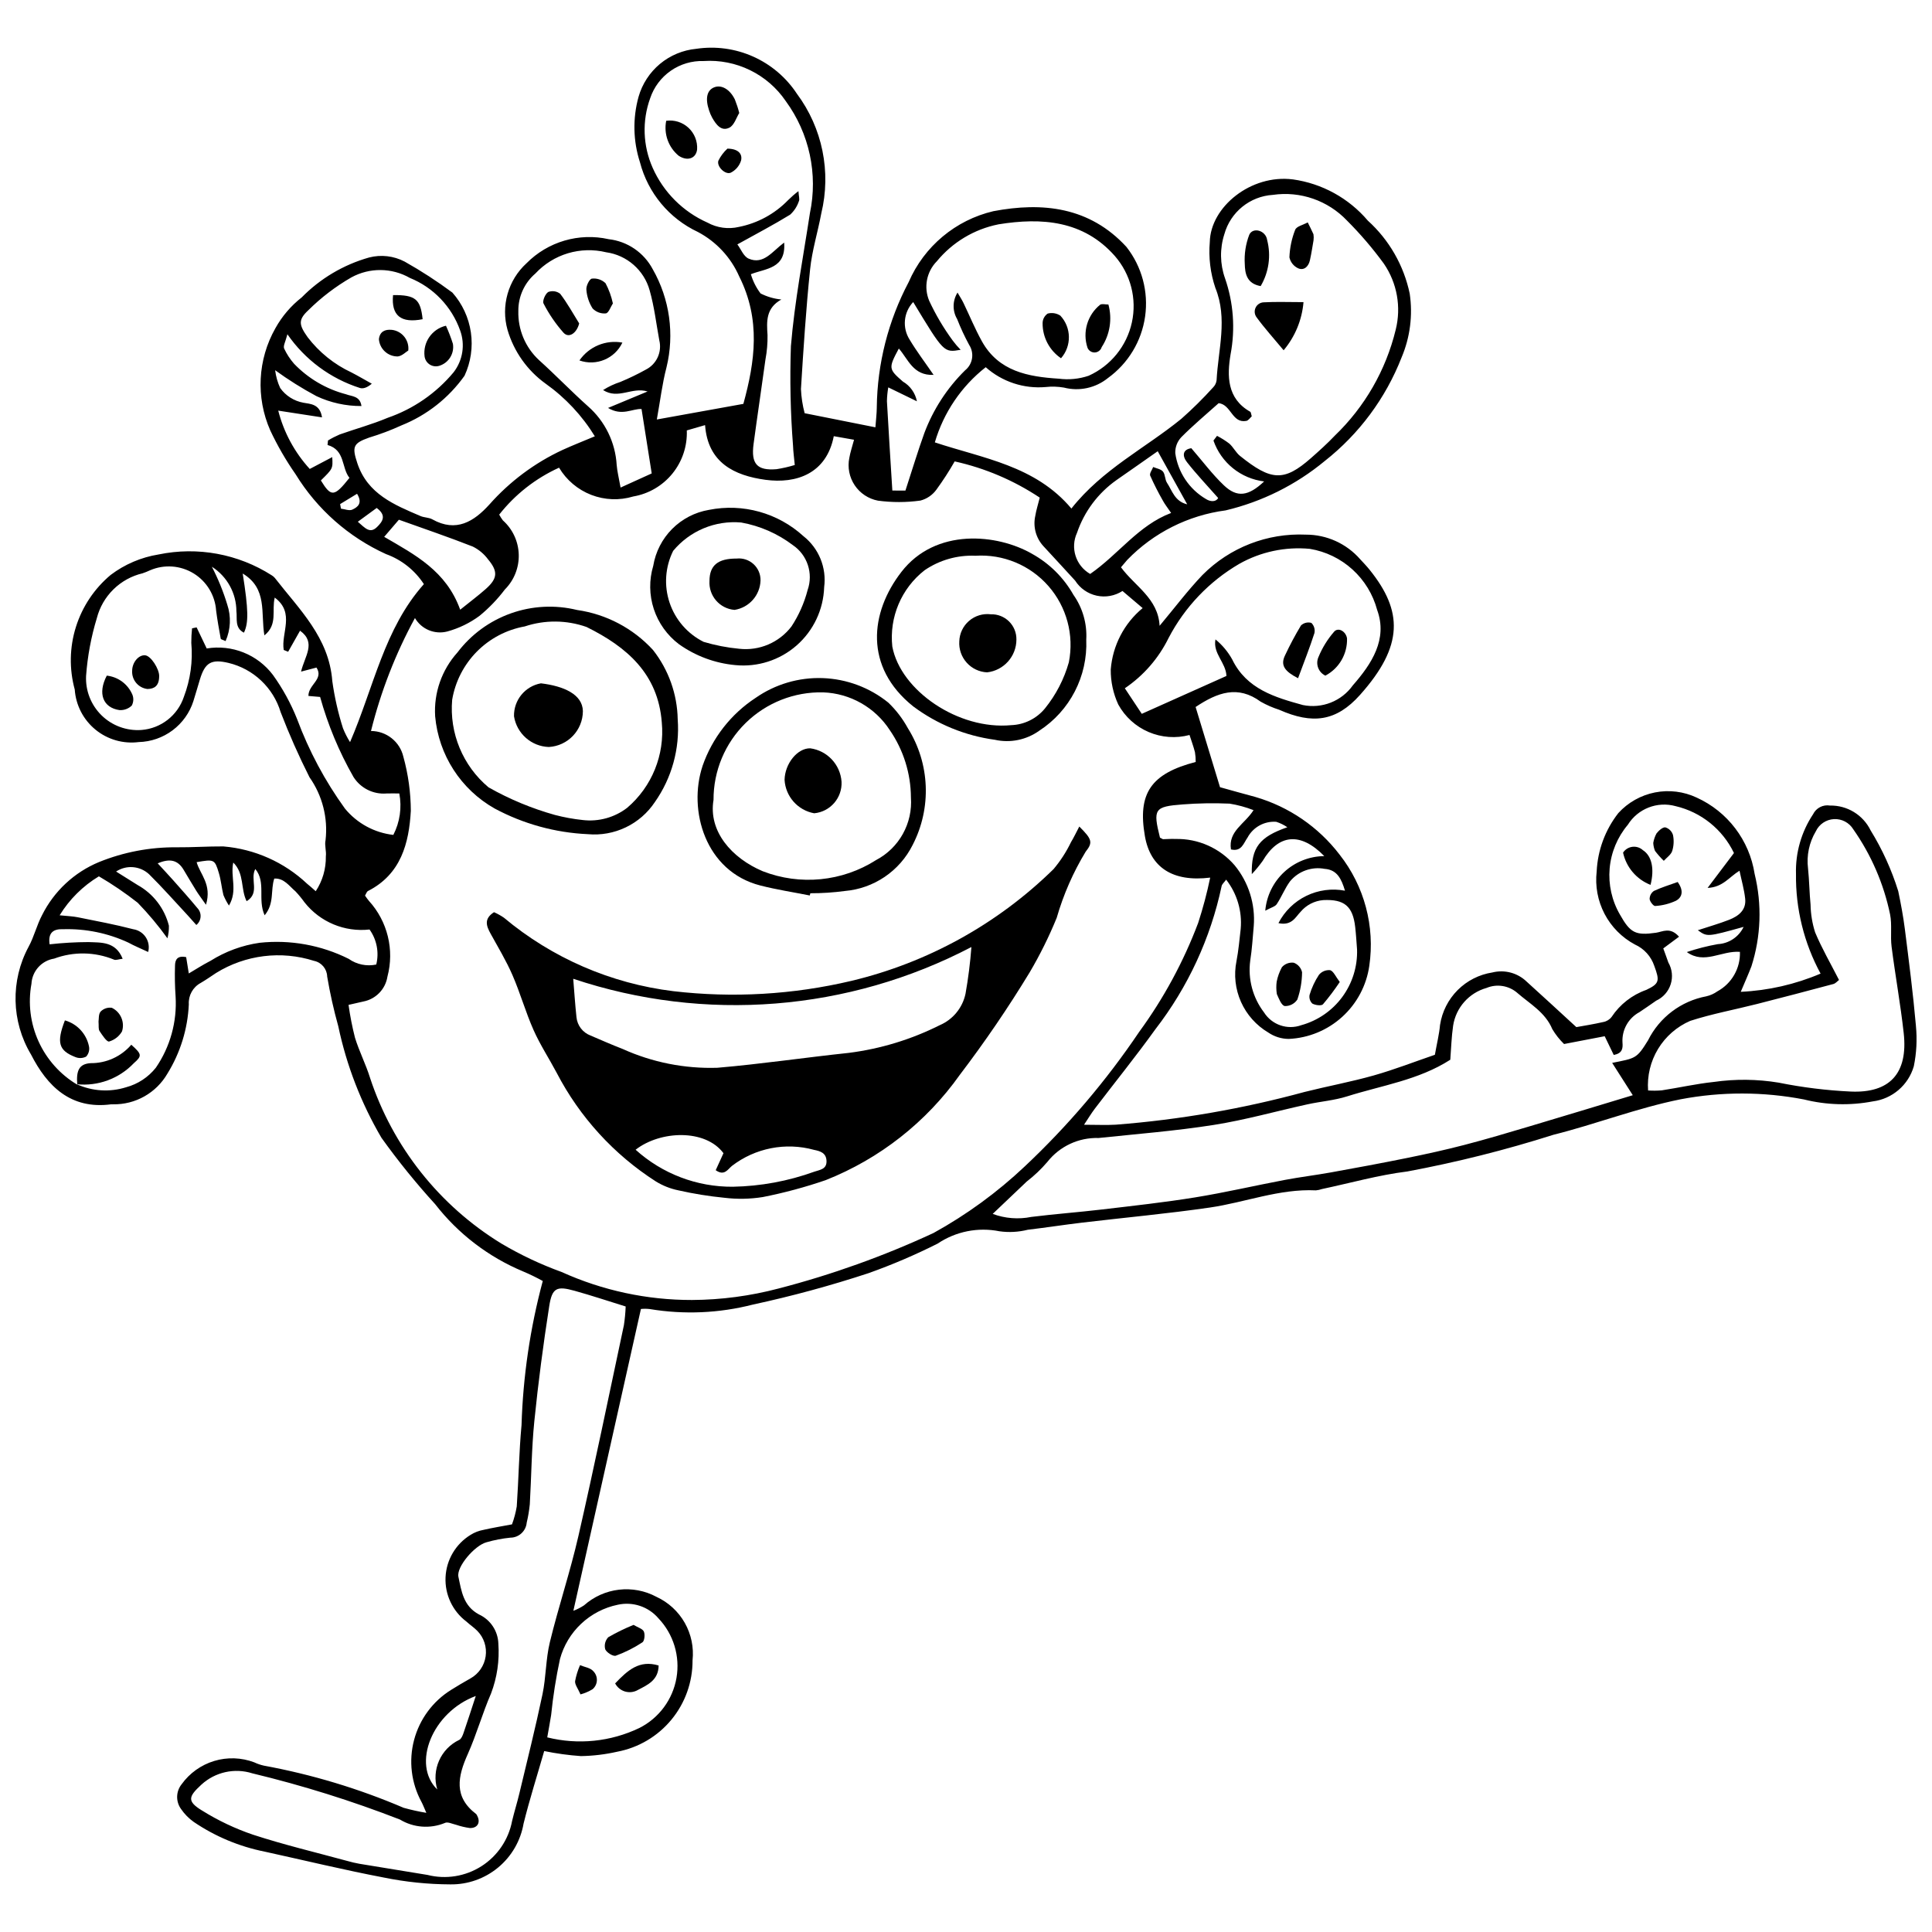 <?xml version="1.0" encoding="UTF-8"?>
<!-- The Best Svg Icon site in the world: iconSvg.co, Visit us! https://iconsvg.co -->
<svg width="800px" height="800px" version="1.1" viewBox="144 144 512 512" xmlns="http://www.w3.org/2000/svg">
 <defs>
  <clipPath id="a">
   <path d="m148.09 156h503.81v488h-503.81z"/>
  </clipPath>
 </defs>
 <g clip-path="url(#a)">
  <path d="m313.85 490.9-17.902 79.98c0.988-0.379 1.934-0.859 2.82-1.441 2.586-2.301 5.816-3.75 9.254-4.152 3.434-0.402 6.914 0.258 9.961 1.898 3.148 1.453 5.766 3.859 7.481 6.875 1.711 3.019 2.438 6.496 2.07 9.945 0.027 5.734-1.949 11.297-5.598 15.723-3.644 4.422-8.727 7.43-14.359 8.496-3.156 0.715-6.375 1.105-9.609 1.16-3.277-0.227-6.535-0.676-9.75-1.336-1.852 6.453-3.859 12.762-5.453 19.172h-0.004c-0.777 4.57-3.164 8.711-6.727 11.672-3.566 2.965-8.07 4.559-12.707 4.488-5.906-0.023-11.797-0.629-17.59-1.809-10.586-2.016-21.07-4.562-31.598-6.871-6.727-1.344-13.113-4.016-18.789-7.867-1.316-0.93-2.453-2.086-3.363-3.414-1.438-1.973-1.379-4.664 0.145-6.57 2.121-2.953 5.156-5.121 8.637-6.176 3.481-1.051 7.211-0.922 10.609 0.363 0.812 0.387 1.668 0.68 2.547 0.875 12.727 2.34 25.152 6.086 37.047 11.176 1.98 0.551 3.988 0.996 6.016 1.332-0.672-1.516-0.926-2.231-1.289-2.891-2.723-5.019-3.426-10.887-1.965-16.406 1.457-5.519 4.973-10.273 9.82-13.289 1.684-1.039 3.375-2.07 5.109-3.027 2.188-1.211 3.68-3.375 4.039-5.852 0.363-2.473-0.453-4.973-2.207-6.758-0.875-0.898-1.957-1.598-2.879-2.453v-0.004c-3.68-2.762-5.754-7.172-5.539-11.77s2.691-8.793 6.617-11.203c1.051-0.664 2.223-1.117 3.445-1.336 2.434-0.562 4.902-0.957 7.547-1.457 0.57-1.539 0.992-3.129 1.262-4.75 0.496-7.18 0.598-14.391 1.266-21.551v0.004c0.395-12.91 2.281-25.727 5.629-38.199-1.699-0.941-3.449-1.789-5.238-2.543-9.168-3.832-17.188-9.969-23.281-17.816-5.086-5.578-9.836-11.453-14.234-17.594-5.379-9.172-9.246-19.156-11.441-29.562-1.207-4.332-2.188-8.727-2.941-13.164-0.055-2.023-1.488-3.742-3.473-4.156-8.707-2.781-18.195-1.609-25.969 3.207-1.352 0.895-2.684 1.828-4.082 2.644-2.066 1.113-3.293 3.324-3.144 5.668-0.293 6.508-2.25 12.828-5.676 18.367-1.457 2.512-3.559 4.59-6.09 6.019-2.527 1.43-5.391 2.156-8.297 2.106-0.18-0.008-0.359-0.008-0.539 0.004-10.707 1.41-16.934-4.797-21.238-13.246h-0.004c-5.203-8.727-5.441-19.539-0.629-28.484 1.465-2.66 2.164-5.734 3.59-8.422 3.176-6.348 8.531-11.336 15.086-14.051 6.527-2.644 13.516-3.973 20.559-3.91 4.133 0.035 8.27-0.262 12.406-0.234v0.004c8.297 0.691 16.117 4.176 22.18 9.891 0.691 0.535 1.328 1.145 2.285 1.977 1.805-2.734 2.738-5.949 2.68-9.223 0.18-1.41-0.387-2.945-0.078-4.305 0.676-5.891-0.84-11.824-4.254-16.672-2.836-5.617-5.387-11.375-7.644-17.25-1.961-6.5-7.227-11.473-13.832-13.055-4.594-1.086-6.231-0.043-7.578 4.418-0.57 1.895-1.121 3.801-1.711 5.688v0.004c-0.984 3.094-2.914 5.801-5.512 7.75-2.598 1.949-5.738 3.039-8.984 3.121-4.117 0.523-8.27-0.672-11.477-3.309-3.211-2.637-5.188-6.477-5.477-10.621-1.484-5.441-1.379-11.195 0.312-16.578 1.688-5.383 4.883-10.168 9.211-13.789 3.727-2.816 8.086-4.68 12.699-5.422 10.332-2.137 21.09-0.156 29.984 5.527 0.309 0.184 0.586 0.418 0.82 0.691 6.457 8.324 14.359 15.758 15.227 27.32v0.004c0.59 4.246 1.535 8.434 2.836 12.516 0.512 1.281 1.137 2.508 1.871 3.672 6.324-14.633 9.047-30.074 19.566-41.867-2.391-3.68-5.918-6.477-10.047-7.965-9.902-4.504-18.238-11.863-23.934-21.133-2.57-3.688-4.824-7.582-6.734-11.652-3.852-8.738-3.34-18.781 1.375-27.086 1.754-3.156 4.121-5.926 6.961-8.148 4.93-5.019 11.082-8.664 17.852-10.578 3.168-0.82 6.531-0.434 9.43 1.086 4.387 2.469 8.613 5.211 12.652 8.211 2.625 2.961 4.324 6.621 4.898 10.539 0.57 3.914-0.012 7.91-1.68 11.496-4.195 5.902-10 10.473-16.719 13.16-2.777 1.273-5.637 2.352-8.562 3.234-4.227 1.5-4.594 2.391-3.121 6.809 2.711 8.145 9.777 11.012 16.758 13.992 0.984 0.418 2.199 0.355 3.113 0.867 6.344 3.547 11.047 0.555 15.133-3.953 5.391-6.086 11.973-10.996 19.34-14.43 2.734-1.25 5.539-2.344 8.59-3.625-3.367-5.484-7.809-10.234-13.055-13.961-4.856-3.496-8.402-8.512-10.086-14.25-0.875-3.113-0.871-6.41 0.012-9.52 0.883-3.113 2.613-5.918 4.996-8.102 5.676-5.754 13.918-8.176 21.805-6.406 4.965 0.562 9.328 3.539 11.668 7.953 4.512 7.902 5.812 17.238 3.637 26.074-1.117 4.269-1.633 8.695-2.547 13.754 8-1.445 15.301-2.762 22.934-4.137 3.07-11.172 4.664-22.309-1.105-33.777-2.211-5.043-6.062-9.191-10.93-11.77-7.613-3.566-13.246-10.336-15.367-18.469-1.824-5.625-1.957-11.66-0.379-17.355 0.973-3.418 2.953-6.457 5.68-8.73 2.731-2.269 6.082-3.66 9.617-3.996 5.117-0.766 10.344-0.051 15.066 2.055 4.723 2.109 8.746 5.519 11.594 9.84 6.773 9.082 9.145 20.711 6.473 31.723-0.922 4.953-2.453 9.832-2.965 14.82-1.09 10.551-1.77 21.145-2.426 31.73 0.098 2.164 0.426 4.309 0.98 6.402 6.273 1.25 12.207 2.434 18.75 3.738 0.137-1.871 0.352-3.578 0.371-5.281h-0.004c0.137-11.586 3.035-22.969 8.453-33.207 4.09-9.465 12.418-16.43 22.449-18.789 13.02-2.469 25.496-1.152 35.266 9.473v0.004c4.09 5.211 5.871 11.867 4.941 18.426-0.926 6.559-4.492 12.453-9.867 16.328-3.262 2.637-7.582 3.57-11.645 2.519-1.598-0.277-3.227-0.328-4.84-0.148-5.793 0.508-11.539-1.395-15.887-5.254-6.461 5.074-11.176 12.039-13.484 19.922 12.816 4.258 26.617 6.152 36.188 17.531 8.242-10.43 19.574-15.98 29.133-23.773 2.961-2.613 5.769-5.391 8.418-8.324 0.508-0.504 0.832-1.164 0.926-1.875 0.422-8.176 3-16.344-0.332-24.527v-0.004c-1.316-3.898-1.816-8.027-1.465-12.129 0.18-9.293 10.914-18.012 22.008-16.59v-0.004c7.742 1.082 14.812 4.973 19.875 10.93 5.648 5.109 9.531 11.879 11.094 19.336 0.852 5.734 0.105 11.598-2.16 16.938-4.219 10.793-11.246 20.262-20.352 27.426-7.633 6.32-16.617 10.797-26.258 13.086-9.926 1.305-19.117 5.93-26.082 13.121-0.461 0.523-0.902 1.062-1.664 1.961 3.66 5.004 9.863 8.258 10.234 15.508 4.023-4.805 7.457-9.375 11.375-13.484h0.004c7.215-7.266 17.164-11.141 27.391-10.676 5.508-0.008 10.746 2.367 14.375 6.508 0.855 0.93 1.734 1.836 2.523 2.82 8.766 10.891 9.094 20.102-2.562 33.152-6.316 7.074-12.629 7.816-21.391 3.941v-0.004c-1.711-0.543-3.363-1.262-4.926-2.148-6.039-4.426-11.426-2.477-17.246 1.41 2.168 7.125 4.305 14.137 6.469 21.254 3.219 0.891 6.297 1.766 9.391 2.59l0.004 0.004c8.867 2.582 16.68 7.934 22.293 15.27 6.562 8.332 9.41 18.996 7.871 29.488-0.75 5.207-3.293 9.992-7.195 13.523-3.898 3.535-8.906 5.598-14.164 5.832-1.934-0.016-3.816-0.605-5.41-1.695-3.191-1.891-5.719-4.727-7.231-8.113-1.508-3.387-1.93-7.16-1.199-10.797 0.543-2.824 0.797-5.707 1.121-8.566v-0.004c0.414-4.676-0.965-9.336-3.856-13.035-0.531 0.742-1.105 1.191-1.203 1.73-2.926 13.797-8.922 26.758-17.547 37.914-5.141 7.16-10.699 14.02-16.039 21.035-0.934 1.227-1.73 2.562-2.875 4.277 3.269 0 5.894 0.133 8.504-0.02l-0.004-0.004c16.883-1.312 33.598-4.215 49.934-8.664 6.106-1.535 12.312-2.672 18.363-4.383 5.504-1.559 10.859-3.652 16.184-5.473 0.527-2.992 1.148-5.441 1.367-7.926l0.004-0.004c0.535-3.488 2.168-6.711 4.66-9.211 2.496-2.496 5.719-4.133 9.203-4.672 3.238-0.809 6.66 0.102 9.066 2.41 4.25 3.832 8.445 7.727 13.188 12.074 1.891-0.344 4.539-0.758 7.148-1.352 0.875-0.16 1.66-0.645 2.199-1.352 2.207-3.324 5.434-5.84 9.195-7.164 3.496-1.66 3.57-2.398 2.113-6.352-0.844-2.523-2.703-4.578-5.129-5.668-3.438-1.836-6.242-4.668-8.051-8.121-1.805-3.457-2.531-7.375-2.086-11.246 0.266-5.633 2.273-11.043 5.75-15.48 2.566-2.809 5.969-4.719 9.699-5.457 3.734-0.734 7.606-0.258 11.047 1.363 8.207 3.723 13.984 11.328 15.363 20.234 1.98 8.09 1.688 16.57-0.855 24.504-0.824 2.137-1.766 4.231-2.82 6.738 7.281-0.336 14.445-1.973 21.152-4.828-4.394-8.098-6.637-17.184-6.516-26.395-0.168-5.617 1.414-11.145 4.519-15.824 0.816-1.68 2.641-2.621 4.481-2.316 4.566-0.09 8.773 2.477 10.777 6.582 3.102 5.039 5.562 10.449 7.32 16.102 0.695 3.32 1.324 6.664 1.75 10.027 1.078 8.559 2.188 17.117 2.941 25.707h-0.004c0.348 3.566 0.16 7.16-0.559 10.668-1.445 5.004-5.727 8.668-10.895 9.316-6.035 1.148-12.25 0.973-18.211-0.516-10.793-2.082-21.883-2.098-32.684-0.047-11.52 2.316-22.43 6.582-33.723 9.41-12.688 4.031-25.609 7.277-38.695 9.719-7.629 0.945-15.109 3.066-22.66 4.664h0.004c-0.512 0.18-1.039 0.293-1.578 0.344-9.715-0.465-18.75 3.195-28.152 4.559-11.211 1.625-22.512 2.652-33.766 3.988-4.824 0.574-9.629 1.324-14.453 1.895-2.449 0.617-5 0.754-7.5 0.402-5.68-1.141-11.578 0.035-16.383 3.266-5.93 2.984-12.043 5.602-18.297 7.828-10.074 3.316-20.316 6.098-30.684 8.336-8.922 2.289-18.223 2.691-27.312 1.184-0.777-0.094-1.566-0.102-2.344-0.02zm-149.37-59.445-0.125-0.117v-0.004c4.106 1.867 8.754 2.152 13.059 0.801 3.117-0.836 5.879-2.652 7.887-5.18 3.801-5.535 5.644-12.188 5.231-18.891-0.188-2.688-0.242-5.383-0.156-8.078 0.008-1.645 0.598-2.82 2.961-2.332l0.695 4.32c2.051-1.203 3.84-2.375 5.738-3.336 3.965-2.496 8.41-4.133 13.047-4.793 8.109-0.863 16.293 0.613 23.586 4.258 2.117 1.5 4.769 2.051 7.309 1.508 0.789-3.207 0.141-6.598-1.781-9.281-6.602 0.738-13.117-1.98-17.23-7.195-0.734-1.023-1.531-1.996-2.394-2.91-1.672-1.41-3.019-3.535-5.621-3.398-1.047 3.113 0.098 6.551-2.555 9.734-1.93-4.207 0.438-8.754-2.473-12.266-1.484 2.769 1.328 6.32-2.301 8.535-1.637-3.273-0.547-7.297-3.539-10.25-0.816 3.789 1.219 7.41-1.145 11.41l0.004-0.004c-0.582-0.883-1.074-1.82-1.473-2.797-0.473-1.914-0.633-3.914-1.195-5.797-1.102-3.691-1.262-3.711-5.902-2.914 0.902 3.238 4.102 5.887 2.477 11.293-1.254-1.801-1.973-2.742-2.594-3.738-1.141-1.828-2.227-3.688-3.332-5.535-1.527-2.555-3.609-3.094-6.867-1.699 1.555 1.691 2.867 3.074 4.129 4.5 2.144 2.422 4.309 4.828 6.367 7.324v0.004c0.602 0.609 0.918 1.449 0.867 2.309-0.047 0.859-0.457 1.656-1.125 2.195-0.93-1.043-1.594-1.812-2.285-2.555-3.41-3.66-6.723-7.422-10.281-10.934h-0.004c-2.402-2.191-5.984-2.469-8.695-0.676 2.422 1.516 4.047 2.523 5.66 3.547v0.004c4.156 2.293 7.176 6.203 8.336 10.805 0.027 1.125-0.105 2.246-0.391 3.336-2.394-3.332-5.027-6.481-7.883-9.426-3.262-2.562-6.699-4.902-10.281-6.996-4.246 2.562-7.812 6.102-10.402 10.328 2.051 0.215 3.453 0.246 4.805 0.52 4.922 0.992 9.867 1.91 14.719 3.176 1.359 0.207 2.562 0.984 3.312 2.133s0.977 2.566 0.621 3.891c-2.102-0.988-3.711-1.641-5.223-2.473h0.004c-5.41-2.519-11.332-3.738-17.297-3.559-2.535-0.113-4.074 0.863-3.598 4.004 3.406-0.383 6.828-0.582 10.254-0.594 3.34 0.148 7.242-0.238 9.105 4.422-1.062 0.117-1.844 0.461-2.328 0.215v-0.004c-5.059-2.066-10.707-2.16-15.828-0.254-3.332 0.531-5.84 3.316-6.016 6.684-0.945 5.164-0.285 10.492 1.887 15.27 2.172 4.777 5.754 8.777 10.262 11.461zm232.52-165.18c-1.469 2.574-3.082 5.066-4.824 7.461-1.035 1.441-2.543 2.477-4.262 2.922-3.734 0.516-7.519 0.52-11.254 0.02-2.512-0.48-4.727-1.949-6.152-4.07-1.426-2.125-1.941-4.731-1.434-7.238 0.262-1.527 0.773-3.016 1.254-4.828l-5.367-0.949c-1.926 9.895-9.883 12.684-18.125 11.559-8.191-1.121-15.262-4.492-15.984-14.492l-4.84 1.406h-0.004c0.16 4.141-1.188 8.199-3.797 11.422-2.609 3.219-6.301 5.383-10.387 6.082-3.66 1.105-7.582 0.957-11.148-0.426-3.562-1.383-6.562-3.918-8.52-7.203-6.207 2.816-11.648 7.082-15.863 12.441 0.285 0.535 0.613 1.047 0.98 1.531 2.582 2.305 4.102 5.574 4.199 9.035 0.102 3.461-1.227 6.812-3.672 9.266-1.957 2.586-4.211 4.934-6.723 6.992-2.562 1.895-5.453 3.297-8.527 4.141-3.336 0.875-6.848-0.578-8.586-3.559-5.144 9.438-9.059 19.5-11.648 29.934 4.094 0.008 7.644 2.828 8.578 6.812 1.293 4.676 1.957 9.496 1.98 14.344-0.484 8.598-2.621 16.797-11.34 21.242-0.375 0.191-0.535 0.805-0.801 1.227 0.398 0.539 0.68 1 1.035 1.395 4.945 5.426 6.793 12.996 4.902 20.09-0.527 3.316-3.078 5.945-6.375 6.578-1.164 0.25-2.32 0.527-3.93 0.895v0.004c0.41 2.926 0.98 5.828 1.707 8.695 1.113 3.602 2.859 7.008 3.984 10.605h-0.004c6.031 18.297 18.359 33.863 34.785 43.93 5.082 3.012 10.434 5.539 15.988 7.551 10.859 4.914 22.645 7.445 34.566 7.422 7.742-0.043 15.449-1.066 22.938-3.043 14.098-3.652 27.836-8.574 41.047-14.703 8.781-4.844 16.914-10.777 24.203-17.66 11.398-10.719 21.566-22.672 30.316-35.645 6.484-8.871 11.742-18.582 15.625-28.863 1.285-3.945 2.352-7.957 3.191-12.02-9.973 1.227-15.855-2.715-17.301-10.98-1.977-11.324 1.574-16.582 13.457-19.668l0.004-0.004c0.012-0.867-0.055-1.734-0.199-2.59-0.391-1.543-0.953-3.043-1.438-4.555-3.598 0.957-7.41 0.68-10.832-0.785-3.422-1.461-6.254-4.027-8.047-7.289-1.344-2.91-2.027-6.082-1.996-9.289 0.5-6.344 3.547-12.215 8.453-16.266l-5.34-4.531v-0.004c-2.023 1.309-4.488 1.758-6.844 1.242-2.359-0.516-4.41-1.949-5.703-3.984-2.809-3.031-5.574-6.106-8.398-9.125-1.996-2.16-2.805-5.16-2.168-8.031 0.25-1.539 0.734-3.039 1.184-4.84h0.004c-6.859-4.566-14.508-7.824-22.551-9.602zm174.24 159.4c6.223-1.246 6.488-1.082 9.512-5.984v-0.004c3.035-6.086 8.75-10.398 15.434-11.652 1.059-0.242 2.055-0.691 2.941-1.32 3.812-2.074 6.125-6.129 5.973-10.465-4.93-0.367-9.406 3.418-14.07 0.059v-0.004c2.676-0.898 5.418-1.602 8.199-2.098 2.949-0.156 5.578-1.91 6.848-4.574-9.637 2.676-9.637 2.676-12.133 0.887 2.981-0.98 5.699-1.75 8.316-2.777 2.465-0.969 4.551-2.555 4.231-5.57-0.254-2.406-0.945-4.766-1.504-7.422-2.766 1.676-4.394 4.375-8.457 4.555l6.988-9.25v0.004c-3.008-6.269-8.695-10.84-15.465-12.426-4.848-1.344-10.004 0.668-12.66 4.938-2.762 3.269-4.445 7.312-4.82 11.574-0.371 4.262 0.582 8.535 2.734 12.234 2.731 4.856 4.121 5.582 9.547 4.805 1.781-0.254 3.742-1.621 6.106 1.051l-4.176 3.102c0.484 1.34 0.934 2.519 1.34 3.715l-0.004-0.004c1.016 1.754 1.246 3.852 0.633 5.781-0.613 1.93-2.012 3.512-3.852 4.356-1.453 1.043-2.949 2.031-4.43 3.039-2.938 1.578-4.691 4.715-4.496 8.043 0.137 1.617-0.047 2.867-2.312 3.309l-2.402-4.969-10.773 2.066h0.004c-1.203-1.172-2.25-2.496-3.109-3.938-1.859-4.461-5.914-6.684-9.281-9.605l0.004-0.004c-2.254-1.949-5.414-2.461-8.168-1.312-4.648 1.309-8.105 5.215-8.844 9.988-0.438 2.977-0.516 6.004-0.754 9.035-8.383 5.391-18.145 6.797-27.352 9.711-3.387 1.07-7.016 1.344-10.508 2.109-8.266 1.812-16.449 4.137-24.793 5.453-10.121 1.594-20.367 2.398-30.566 3.469h0.004c-5.266-0.16-10.293 2.188-13.555 6.328-1.637 1.918-3.469 3.66-5.469 5.203-2.981 2.812-5.938 5.644-9.031 8.586v-0.004c3.273 1.215 6.816 1.492 10.238 0.801 6.242-0.777 12.527-1.238 18.777-1.977 8.211-0.973 16.441-1.867 24.598-3.191 7.973-1.293 15.859-3.133 23.801-4.637 4.055-0.766 8.156-1.258 12.219-1.992 6.715-1.211 13.43-2.453 20.117-3.812 5.098-1.035 10.184-2.152 15.219-3.461 5.75-1.492 11.449-3.191 17.145-4.887 9.191-2.731 18.367-5.531 27.52-8.297zm-261.43 64.555c-4.656-1.441-9.074-2.918-13.555-4.164-4.715-1.316-5.945-0.789-6.703 4.074-1.578 10.125-2.922 20.301-3.949 30.496-0.738 7.328-0.773 14.727-1.203 22.09l-0.004-0.004c-0.164 1.613-0.434 3.215-0.812 4.793-0.199 2.254-2.086 3.984-4.352 3.984-2.141 0.219-4.258 0.625-6.324 1.223-3.121 0.84-7.988 6.527-7.426 9.137 0.812 3.773 1.277 7.758 5.465 9.996l-0.004-0.004c3.043 1.398 5.031 4.402 5.129 7.746 0.32 4.481-0.34 8.973-1.93 13.168-2.297 5.266-3.84 10.863-6.184 16.105-2.641 5.906-3.793 11.297 2.215 15.859h0.004c0.121 0.133 0.219 0.289 0.281 0.457 0.953 1.762 0.117 3.316-1.938 3.262h-0.004c-1.23-0.168-2.445-0.457-3.625-0.855-1.008-0.227-2.312-0.879-3.004-0.488h0.004c-3.887 1.602-8.305 1.266-11.902-0.906-12.75-4.957-25.82-9.047-39.121-12.246-4.715-1.492-9.867-0.344-13.508 3.008-3.43 3.156-3.852 4.387 0.168 6.844l0.004-0.004c4.258 2.66 8.812 4.82 13.57 6.43 8.203 2.676 16.625 4.676 24.961 6.949 1.035 0.297 2.086 0.543 3.148 0.734 6.023 1.004 12.051 1.992 18.078 2.961 4.887 1.234 10.062 0.395 14.309-2.316 4.246-2.711 7.184-7.055 8.117-12.004 0.586-2.445 1.344-4.852 1.926-7.297 2.086-8.742 4.277-17.465 6.125-26.258 0.953-4.543 0.859-9.316 1.953-13.812 2.293-9.422 5.398-18.652 7.559-28.102 4.25-18.582 8.094-37.258 12.062-55.906 0.25-1.637 0.406-3.293 0.469-4.949zm155.77-229.48 0.949-1.25v0.004c1.145 0.59 2.238 1.277 3.266 2.062 1.062 0.949 1.723 2.367 2.824 3.254 8.238 6.629 11.656 6.871 18.801 0.582 2.164-1.906 4.312-3.84 6.297-5.926v-0.004c7.949-7.629 13.555-17.367 16.156-28.074 1.516-6.016 0.379-12.391-3.121-17.512-2.961-4.059-6.231-7.883-9.781-11.434-5.055-5.32-12.379-7.863-19.641-6.812-6.074 0.375-11.238 4.559-12.863 10.422-1.23 3.809-1.168 7.914 0.176 11.68 2.25 6.481 2.754 13.441 1.469 20.18-0.93 5.621-1.008 11.668 5.207 15.191 0.219 0.125 0.223 0.625 0.41 1.219-0.422 0.371-0.875 1.102-1.445 1.207-3.793 0.707-3.988-4.332-7.324-4.699-3.316 2.977-6.773 5.856-9.922 9.035v0.004c-1.07 1.141-1.637 2.664-1.574 4.227 0.715 5.078 3.711 9.547 8.129 12.137 1.238 0.797 2.711 0.766 3.231-0.277-2.934-3.332-5.738-6.277-8.242-9.465-1.312-1.668-1.227-3.375 1.133-3.723 3.004 3.469 5.566 6.926 8.641 9.844 3.504 3.324 6.488 2.887 10.66-1.043l0.008 0.004c-3.031-0.367-5.898-1.574-8.273-3.488-2.375-1.918-4.168-4.461-5.168-7.344zm165.78 142.95c-0.402 0.297-0.891 0.91-1.5 1.074-6.746 1.809-13.5 3.578-20.266 5.301-5.891 1.5-11.906 2.602-17.676 4.469-3.543 1.535-6.519 4.137-8.52 7.441-2 3.305-2.922 7.148-2.637 11 1.203 0.082 2.41 0.07 3.609-0.027 4.609-0.703 9.176-1.746 13.805-2.231 5.703-0.816 11.496-0.754 17.18 0.184 6.312 1.273 12.715 2.066 19.145 2.363 10.238 0.449 15.188-4.758 14.004-15.484-0.848-7.656-2.234-15.25-3.211-22.895-0.359-2.828 0.148-5.793-0.398-8.566v0.004c-1.676-8.105-4.996-15.781-9.75-22.555-1.082-1.777-3.055-2.816-5.133-2.703-2.078 0.113-3.926 1.359-4.805 3.246-1.758 2.953-2.484 6.406-2.059 9.816 0.336 3.215 0.359 6.461 0.676 9.68h-0.004c0.051 2.465 0.457 4.906 1.203 7.254 1.777 4.25 4.109 8.27 6.336 12.629zm-247.41-129.7c1.879-5.754 3.316-10.535 5.008-15.227 2.348-6.262 6.031-11.934 10.793-16.625 2.047-1.633 2.516-4.555 1.086-6.746-1.203-2.211-2.266-4.5-3.184-6.844-1.281-2.176-1.242-4.887 0.102-7.023 0.758 1.309 1.211 1.992 1.562 2.723 1.641 3.398 3.074 6.91 4.906 10.203 4.434 7.969 12.25 9.375 20.324 9.891l0.004-0.004c2.672 0.355 5.391 0.094 7.949-0.77 5.844-2.629 10.094-7.871 11.461-14.133s-0.316-12.797-4.531-17.625c-8.309-9.406-19.359-10.227-30.852-8.367v0.004c-6.398 1.281-12.16 4.738-16.305 9.781-2.727 2.762-3.527 6.894-2.023 10.477 1.723 3.703 3.809 7.231 6.227 10.527 0.645 0.867 1.348 1.691 2.106 2.457-4.453 0.773-4.453 0.773-12.574-12.656-2.562 2.715-2.953 6.828-0.938 9.973 1.832 3.07 4.016 5.938 6.344 9.332-5.457 0.23-6.723-4.172-9.215-6.981-2.785 5.211-2.738 5.418 1.07 8.746 1.934 1.125 3.293 3.035 3.723 5.234l-7.586-3.688-0.004-0.004c-0.211 1.215-0.332 2.441-0.355 3.672 0.43 7.805 0.934 15.602 1.434 23.672zm-44.539-65.234c0.926 1.23 1.652 3.195 2.981 3.769 3.981 1.723 6.273-1.93 9.418-4.254 0.535 6.984-4.934 6.836-8.816 8.387h-0.004c0.539 1.84 1.41 3.562 2.566 5.094 1.719 0.875 3.586 1.418 5.508 1.609-4.125 2.293-3.902 5.789-3.66 9.438v-0.004c0.035 2.16-0.148 4.32-0.547 6.441-1.023 7.477-2.148 14.938-3.152 22.414-0.707 5.285 0.934 7.098 6.059 6.68 1.645-0.254 3.269-0.625 4.859-1.113-0.184-1.965-0.41-3.539-0.461-5.121-0.684-8.777-0.871-17.586-0.562-26.383 0.973-11.801 3.246-23.496 5.035-35.227 2.176-10.355-0.145-21.145-6.387-29.688-4.863-7.16-13.156-11.207-21.797-10.637-3.102-0.094-6.152 0.812-8.699 2.586-2.547 1.773-4.457 4.32-5.445 7.266-2.176 6-1.941 12.617 0.656 18.449 2.871 6.473 8.047 11.648 14.523 14.52 2.539 1.395 5.5 1.805 8.32 1.145 4.969-0.984 9.52-3.461 13.043-7.098 0.863-0.855 1.777-1.652 2.746-2.387 0.086 1.371 0.371 2.148 0.121 2.668l-0.004-0.004c-0.453 1.371-1.25 2.598-2.316 3.57-4.383 2.695-8.961 5.086-13.984 7.879zm129.61 114.37c-0.141-3.562-3.629-5.91-2.91-9.688 1.797 1.465 3.297 3.258 4.426 5.285 3.809 7.902 11.426 10.09 18.754 12.113 5.055 1.023 10.238-1.023 13.227-5.223 5.012-5.719 9.277-12.23 6.438-19.996-1.105-4.125-3.375-7.844-6.539-10.711-3.16-2.871-7.082-4.766-11.297-5.465-6.484-0.613-13.004 0.77-18.68 3.965-7.977 4.652-14.473 11.461-18.746 19.648-2.641 5.379-6.641 9.977-11.602 13.336l4.492 6.773c7.894-3.531 15.191-6.797 22.438-10.039zm-248.66-6.414-1.168-0.473c-0.766-4.484 3.078-9.805-2.383-13.883-0.852 3.414 0.867 7.137-2.742 10.016-1.023-5.938 0.883-12.402-5.746-16.391 1.52 9.625 1.586 13.062 0.324 15.676-2.504-1.277-1.742-3.691-1.992-5.648h-0.004c-0.004-4.797-2.457-9.258-6.504-11.828 1.668 3.207 3.031 6.562 4.078 10.023 1.066 3.168 0.91 6.617-0.441 9.676-0.699-0.332-1.25-0.434-1.285-0.629-0.453-2.461-0.898-4.93-1.219-7.41v-0.004c-0.27-4.07-2.492-7.754-5.969-9.887-3.477-2.133-7.773-2.445-11.52-0.84-0.652 0.309-1.324 0.574-2.004 0.809-2.91 0.688-5.578 2.156-7.715 4.25-2.137 2.094-3.66 4.731-4.406 7.625-1.52 4.984-2.473 10.117-2.852 15.312-0.191 3.914 1.305 7.723 4.109 10.465 2.801 2.742 6.644 4.148 10.555 3.871 5.172-0.395 9.602-3.848 11.246-8.766 1.738-4.562 2.414-9.461 1.973-14.324 0-1.285 0.066-2.566 0.199-3.844l1.211-0.258 2.676 5.594v-0.004c3.289-0.539 6.664-0.172 9.758 1.066s5.789 3.297 7.797 5.957c2.602 3.621 4.75 7.551 6.398 11.691 3.137 8.441 7.402 16.422 12.68 23.719 3.203 3.906 7.805 6.41 12.824 6.977 1.738-3.383 2.293-7.246 1.582-10.984-1.332 0-2.363-0.031-3.398 0.004v0.004c-3.504 0.281-6.875-1.406-8.75-4.383-3.812-6.672-6.781-13.797-8.84-21.203l-3.098-0.266c-0.023-3.016 4.137-4.43 2.137-7.519l-4.086 1.07c0.949-4.082 4.121-7.672-0.27-10.84zm10.441-54.797 0.117-1.191c0.988-0.602 2.019-1.133 3.086-1.59 4.227-1.5 8.582-2.672 12.707-4.41h-0.004c6.836-2.352 12.895-6.535 17.516-12.094 2.434-3.156 3.082-7.336 1.715-11.078-2.25-6.324-7.098-11.387-13.316-13.906-4.793-2.738-10.66-2.793-15.504-0.145-4.184 2.406-8.035 5.348-11.457 8.75-2.703 2.519-2.422 3.871-0.148 7.078h-0.004c3.07 4.023 7.074 7.246 11.664 9.379 1.812 0.938 3.57 1.977 5.356 2.969-1.273 1.07-2.293 1.383-3.141 1.133-7.805-2.488-14.566-7.496-19.223-14.238-0.488 1.934-1.164 3.051-0.871 3.777 0.684 1.461 1.57 2.816 2.629 4.031 3.75 3.91 8.512 6.711 13.754 8.09 1.578 0.609 3.719 0.402 4.117 3.125-4.125 0.023-8.207-0.875-11.941-2.629-3.797-2.035-7.453-4.328-10.938-6.863 0.199 1.633 0.648 3.227 1.34 4.719 1.461 2.047 3.664 3.441 6.141 3.891 1.816 0.344 4.398 0.285 4.941 3.883l-11.602-1.785c1.473 5.762 4.34 11.07 8.352 15.457l5.961-3.141c0.172 3.051 0.172 3.051-3.016 6.184 2.727 4.445 3.535 4.398 7.578-0.684-2.172-2.688-1.07-7.363-5.809-8.711zm220.6 104.06c0.539 0.262 0.699 0.41 0.863 0.41 1.074-0.008 2.156-0.129 3.227-0.059 6.019-0.145 11.785 2.422 15.711 6.992 3.703 4.516 5.516 10.293 5.051 16.117-0.281 3.047-0.449 6.109-0.93 9.125-0.648 4.879 0.664 9.816 3.652 13.727 2.09 3.305 6.199 4.715 9.879 3.387 4.356-1.203 8.18-3.836 10.859-7.473 2.676-3.637 4.059-8.066 3.918-12.582-0.152-1.977-0.266-3.957-0.488-5.922-0.625-5.574-2.891-7.438-8.457-7.172h0.004c-2.348 0.188-4.523 1.312-6.035 3.117-1.332 1.355-2.305 3.762-5.859 2.988 1.621-3.144 4.211-5.68 7.391-7.227 3.18-1.551 6.773-2.031 10.246-1.371-0.953-3.129-2.07-5.535-5.367-5.785v0.004c-3.441-0.664-6.969 0.605-9.203 3.309-1.375 1.863-2.227 4.106-3.516 6.043-0.43 0.648-1.484 0.879-3.047 1.738l0.004 0.004c0.34-3.93 2.129-7.586 5.023-10.266 2.894-2.676 6.68-4.176 10.625-4.211-6.336-6.473-12.133-5.828-16.316 1.246v0.004c-0.887 1.238-1.852 2.418-2.898 3.527-0.176-7.082 2.07-9.875 9.418-12.426-0.906-0.625-1.902-1.113-2.953-1.445-3.141-0.223-6.117 1.418-7.602 4.191-1.031 1.43-1.551 3.812-4.387 3.129-0.758-4.867 3.641-6.695 5.984-10.406-2.051-0.801-4.176-1.379-6.348-1.727-4.141-0.18-8.285-0.113-12.418 0.207-7.543 0.57-7.918 1.223-6.031 8.805zm-135.79-118.24c-4.176-1.273-7.715 2.207-11.789-0.375v-0.004c1.434-0.906 2.977-1.629 4.594-2.156 2.309-0.961 4.562-2.051 6.75-3.266 2.848-1.449 4.32-4.672 3.551-7.773-0.809-4.414-1.328-8.914-2.551-13.215-1.488-5.371-6.027-9.344-11.547-10.105-3.344-0.809-6.84-0.715-10.137 0.273-3.293 0.992-6.266 2.844-8.605 5.363-2.898 2.481-4.551 6.117-4.512 9.934-0.133 4.934 1.871 9.684 5.5 13.027 4.41 3.977 8.535 8.27 12.965 12.227 4.516 3.961 7.254 9.574 7.598 15.574 0.141 1.707 0.574 3.387 1.031 5.957l8.25-3.746-2.695-17.07c-2.465-0.125-5.152 1.957-8.875-0.285zm-26.586 356.68v-0.004c8.184 2.039 16.824 1.156 24.43-2.496 5.188-2.621 8.832-7.547 9.82-13.273 0.988-5.731-0.789-11.59-4.801-15.801-2.652-3.086-6.789-4.461-10.762-3.578-3.633 0.746-6.984 2.488-9.688 5.027-2.707 2.539-4.652 5.777-5.625 9.355-1.055 4.898-1.836 9.852-2.344 14.836-0.293 1.891-0.656 3.769-1.031 5.93zm143.88-308.32c7.547-5.223 12.75-12.875 21.453-16.168-0.969-1.43-1.648-2.277-2.16-3.215v-0.004c-1.242-2.168-2.375-4.398-3.391-6.684-0.23-0.551 0.504-1.504 0.797-2.273 0.887 0.383 2.051 0.543 2.59 1.207 0.629 0.777 0.508 2.133 1.078 2.992 1.379 2.07 2.031 4.918 5.352 5.695-2.644-4.762-5.086-9.16-7.816-14.078-3.668 2.57-7.285 5.125-10.926 7.644v0.004c-4.879 3.438-8.539 8.332-10.465 13.98-1.836 3.988-0.32 8.719 3.488 10.898zm-166.95 9.473c2.699-2.176 4.824-3.754 6.797-5.508 3.094-2.754 3.277-4.609 0.625-7.789-1.066-1.453-2.461-2.629-4.074-3.43-6.465-2.539-13.047-4.773-19.594-7.121l-3.894 4.539c8.184 4.769 16.445 9.02 20.141 19.309zm4.125 287.88c-11.547 4.289-17.035 18.121-10.207 24.77h0.004c-1.559-5.215 0.914-10.793 5.824-13.141 0.539-0.254 0.895-1.121 1.121-1.777 1.043-3.004 2.008-6.035 3.262-9.848zm-31.254-311.19c1.926 1.668 3.203 3.25 5.09 1.398 1.465-1.441 2.629-3.039-0.09-5.051zm-0.203-7.41-4.488 2.731 0.227 1.211c1.008 0.117 2.188 0.621 2.981 0.266 1.406-0.633 2.848-1.676 1.281-4.207z"/>
 </g>
 <path d="m274.92 385.74c0.914 0.406 1.789 0.891 2.613 1.453 12.77 10.688 28.359 17.453 44.891 19.477 15.762 1.848 31.727 0.926 47.176-2.723 20.227-4.824 38.762-15.066 53.605-29.629 1.836-2.18 3.391-4.582 4.625-7.148 0.77-1.266 1.398-2.617 2.195-4.129 3.309 3.301 3.688 4.18 1.703 6.644-3.328 5.481-5.914 11.383-7.691 17.551-2.031 4.973-4.422 9.797-7.148 14.426-5.688 9.367-11.863 18.426-18.504 27.145-8.895 12.562-21.25 22.27-35.562 27.941-5.445 1.871-11.012 3.367-16.664 4.484-3.367 0.539-6.797 0.602-10.184 0.191-4.106-0.402-8.184-1.062-12.211-1.973-2.113-0.43-4.137-1.234-5.973-2.367-11.113-7.129-20.164-17.043-26.254-28.758-2.019-3.805-4.402-7.441-6.144-11.363-2.109-4.75-3.519-9.805-5.594-14.57-1.641-3.773-3.789-7.332-5.781-10.949-1.125-2.043-1.852-3.941 0.902-5.703zm126.51 9.238v-0.004c-32.57 17.035-70.668 20.07-105.52 8.41 0.281 3.41 0.496 6.793 0.859 10.156 0.207 2.211 1.66 4.113 3.742 4.891 2.801 1.199 5.594 2.43 8.434 3.531v-0.004c7.894 3.578 16.508 5.293 25.172 5.012 11.629-0.992 23.195-2.715 34.809-3.945h-0.004c8.395-1.062 16.547-3.543 24.105-7.336 3.504-1.496 6.055-4.606 6.844-8.336 0.73-4.098 1.25-8.227 1.562-12.379zm-88.988 53.711c7.059 6.379 16.25 9.879 25.766 9.809 7.371-0.137 14.672-1.484 21.605-3.992 1.484-0.512 3.332-0.625 3.219-2.906-0.105-2.117-1.727-2.559-3.332-2.879v-0.004c-7.504-2.059-15.539-0.488-21.711 4.246-1.125 0.906-2.008 2.773-4.32 1.152l2.059-4.508c-4.82-6.473-16.742-6.016-23.285-0.918z"/>
 <path d="m323.6 334.62c0.578 7.801-1.566 15.559-6.066 21.953-1.918 2.883-4.578 5.191-7.699 6.684-3.121 1.496-6.586 2.121-10.035 1.809-8.641-0.387-17.09-2.711-24.715-6.801-8.953-5.055-14.848-14.195-15.766-24.438-0.383-6.199 1.746-12.289 5.898-16.902 3.613-4.769 8.539-8.379 14.176-10.379 5.637-2.004 11.734-2.312 17.543-0.891 7.731 1.102 14.84 4.848 20.117 10.598 4.125 5.246 6.426 11.695 6.547 18.367zm-25.172 26.695c4.195 0.5 8.418-0.66 11.77-3.231 6.57-5.602 9.996-14.051 9.184-22.645-0.98-12.855-9.234-19.984-19.938-25.281h0.004c-5.297-1.867-11.059-1.918-16.387-0.148-4.816 0.863-9.25 3.195-12.691 6.672-3.441 3.481-5.727 7.938-6.539 12.762-0.77 8.844 2.828 17.504 9.633 23.207 5.543 3.141 11.445 5.598 17.582 7.316 2.422 0.633 4.891 1.086 7.383 1.348z"/>
 <path d="m358.6 381.31c-4.367-0.867-8.785-1.539-13.094-2.641-14.637-3.742-19.219-19.98-15.32-31.68l-0.004-0.004c2.562-7.398 7.504-13.738 14.051-18.031 5.207-3.633 11.457-5.477 17.805-5.25 6.348 0.227 12.449 2.512 17.387 6.508 2.051 1.973 3.793 4.25 5.16 6.75 5.867 9.371 6.352 21.145 1.273 30.965-3.457 6.918-10.262 11.535-17.965 12.195-3.031 0.406-6.086 0.605-9.145 0.598zm-25.508-25.336c-1.414 8.316 4.805 15.422 13.027 18.906 9.922 3.863 21.094 2.762 30.07-2.965 2.984-1.57 5.441-3.973 7.078-6.922 1.637-2.945 2.379-6.305 2.137-9.668-0.035-6.359-1.98-12.566-5.582-17.809-3.906-6.031-10.508-9.777-17.688-10.035-7.66-0.172-15.062 2.758-20.531 8.121-5.469 5.363-8.539 12.711-8.512 20.371z"/>
 <path d="m431.87 313.52c0.402 9.676-4.328 18.848-12.449 24.121-3.402 2.441-7.684 3.32-11.77 2.41-7.848-1.07-15.297-4.113-21.645-8.852-13.086-10.465-11.438-24.879-3.144-35.613 9.109-11.797 25.477-10.105 34.648-4.816h-0.004c4.59 2.543 8.387 6.309 10.969 10.875 2.441 3.461 3.637 7.648 3.394 11.875zm-29.363-22.242h-0.004c-4.789-0.211-9.523 1.137-13.48 3.844-6.156 4.809-9.391 12.461-8.551 20.227 2.191 11.656 17.5 22.168 31.516 20.824 3.469-0.125 6.715-1.734 8.922-4.414 2.922-3.606 5.078-7.769 6.344-12.234 1.434-7.215-0.566-14.688-5.414-20.219-4.848-5.535-11.992-8.5-19.336-8.027z"/>
 <path d="m362.41 299.61c-0.191 5.93-2.832 11.52-7.293 15.434-4.461 3.91-10.344 5.801-16.25 5.215-5.379-0.492-10.531-2.402-14.934-5.535-3.121-2.356-5.449-5.606-6.668-9.32s-1.27-7.715-0.148-11.461c0.613-3.699 2.363-7.117 5.008-9.773 2.648-2.656 6.055-4.422 9.754-5.047 8.977-1.793 18.273 0.793 25.039 6.965 4.086 3.223 6.172 8.363 5.492 13.523zm-22.516 16.32h-0.004c5.336 0.602 10.594-1.641 13.852-5.906 1.949-2.969 3.398-6.234 4.289-9.672 1.543-4.406-0.078-9.301-3.949-11.91-4.019-3.039-8.699-5.086-13.66-5.973-6.879-0.609-13.621 2.199-18.031 7.519-2.117 4.269-2.461 9.203-0.945 13.723 1.512 4.519 4.754 8.254 9.016 10.387 3.074 0.914 6.234 1.531 9.43 1.832z"/>
 <path d="m581.41 378.5c-3.707-1.449-6.441-4.656-7.281-8.547 0.559-0.852 1.465-1.414 2.477-1.539 1.012-0.125 2.027 0.199 2.777 0.887 2.352 1.512 3.109 4.918 2.027 9.199z"/>
 <path d="m588.6 377.74c1.594 2.195 1.309 4-0.449 4.965-1.734 0.805-3.606 1.277-5.512 1.391-0.445 0.051-1.406-1.164-1.473-1.855 0.008-0.852 0.43-1.648 1.133-2.133 2.043-0.957 4.227-1.617 6.301-2.367z"/>
 <path d="m582.13 367.38c0.148-0.879 0.438-1.727 0.863-2.512 0.582-0.742 1.613-1.688 2.348-1.609v0.004c0.965 0.293 1.719 1.047 2.016 2.012 0.289 1.406 0.223 2.863-0.203 4.238-0.332 1.008-1.457 1.75-2.231 2.613-0.84-0.816-1.613-1.691-2.32-2.625-0.281-0.672-0.441-1.395-0.473-2.121z"/>
 <path d="m489.44 224.07c-0.391 4.695-2.231 9.152-5.266 12.754-2.68-3.227-5.059-5.844-7.129-8.684-0.578-0.727-0.699-1.711-0.32-2.555 0.375-0.844 1.191-1.41 2.117-1.465 3.312-0.188 6.644-0.051 10.598-0.051z"/>
 <path d="m478.09 219.82c-3.777-0.668-4.141-3.434-4.211-5.848-0.164-2.633 0.238-5.273 1.18-7.738 0.93-2.121 4.394-1.219 4.754 1.391 1.066 4.133 0.445 8.52-1.723 12.195z"/>
 <path d="m492.1 207.69c-0.25 1.414-0.535 3.371-0.961 5.293-0.355 1.613-1.523 2.777-3.078 2.137-1.203-0.543-2.078-1.629-2.352-2.922 0.094-2.5 0.609-4.965 1.523-7.293 0.375-0.945 2.176-1.328 3.332-1.965 0.512 1.043 1.055 2.078 1.52 3.144l-0.004-0.004c0.082 0.531 0.09 1.074 0.02 1.609z"/>
 <path d="m164.48 431.45c-0.32-3.711 0.457-5.508 3.543-5.703 4.133 0.043 8.074-1.746 10.77-4.879 2.805 2.5 2.906 2.941 0.676 4.887-3.902 4.098-9.48 6.16-15.113 5.578z"/>
 <path d="m161.2 414.41c3.223 0.914 5.676 3.539 6.367 6.816 0.227 0.992-0.051 2.031-0.738 2.785-0.883 0.457-1.922 0.504-2.84 0.129-4.441-1.719-5.066-3.832-2.789-9.73z"/>
 <path d="m170.11 414.71c0.109-0.641-0.035-1.973 0.562-2.637 0.77-0.785 1.867-1.156 2.957-1 2.34 1.117 3.492 3.793 2.703 6.262-0.754 1.301-1.98 2.258-3.426 2.68-0.602 0.145-1.816-1.695-2.531-2.781-0.344-0.523-0.168-1.387-0.266-2.523z"/>
 <path d="m437.74 224.7c1.051 3.844 0.402 7.953-1.781 11.285-0.242 0.812-0.973 1.383-1.82 1.422-0.848 0.035-1.625-0.469-1.941-1.254-1.375-4.133-0.035-8.684 3.363-11.41 0.531-0.289 1.355-0.043 2.18-0.043z"/>
 <path d="m425.18 238.94c-3.078-2.086-4.906-5.574-4.879-9.293 0-1.016 0.504-1.973 1.348-2.547 1.141-0.301 2.359-0.105 3.352 0.543 2.953 3.16 3.031 8.047 0.18 11.297z"/>
 <path d="m339.91 173.94c-0.75 1.188-1.328 3.25-2.617 3.894-2.172 1.082-3.535-0.863-4.551-2.629v-0.004c-0.344-0.625-0.625-1.285-0.84-1.969-1.059-3.164-0.555-5.336 1.379-6.098 1.906-0.75 4.144 0.516 5.465 3.223 0.465 1.168 0.855 2.363 1.164 3.582z"/>
 <path d="m320.55 176.01c2.144-0.301 4.309 0.379 5.898 1.852 1.59 1.473 2.43 3.582 2.293 5.742-0.285 2.414-2.582 3.195-4.894 1.668l-0.004-0.004c-2.711-2.246-3.977-5.801-3.293-9.258z"/>
 <path d="m336.78 183.39c3.09 0.047 3.988 1.566 3.609 3.148-0.434 1.41-1.426 2.582-2.746 3.234-1.43 0.613-3.762-1.637-3.269-3.172l-0.004 0.004c0.594-1.215 1.41-2.305 2.41-3.215z"/>
 <path d="m488 323.74c-3.457-1.785-4.781-3.371-3.438-6.09 1.266-2.703 2.672-5.344 4.211-7.902 0.734-0.695 1.781-0.953 2.754-0.676 0.711 0.699 1.02 1.715 0.816 2.691-1.234 3.844-2.727 7.602-4.344 11.977z"/>
 <path d="m495.24 323.05c-1.871-0.883-2.676-3.113-1.805-4.988 1.004-2.434 2.402-4.688 4.133-6.672 1.125-1.258 3.144-0.031 3.406 1.801v-0.004c0.129 4.113-2.098 7.941-5.734 9.863z"/>
 <path d="m172.3 323.05c2.996 0.328 5.578 2.238 6.769 5.004 0.391 0.949 0.336 2.027-0.148 2.934-0.867 0.832-2.043 1.266-3.246 1.199-4.383-0.633-5.856-4.394-3.375-9.137z"/>
 <path d="m186.18 323.11c0.02 2.656-1.266 3.445-3.086 3.484-2.43-0.273-4.219-2.402-4.07-4.844 0.012-2.211 1.707-4.234 3.43-4.09 1.566 0.129 3.738 3.644 3.727 5.449z"/>
 <path d="m262.18 230.32c0.711 1.559 1.328 3.16 1.844 4.793 0.422 2.547-1.086 5.019-3.543 5.809-0.855 0.289-1.797 0.18-2.566-0.297-0.766-0.48-1.281-1.277-1.398-2.172-0.473-3.762 1.973-7.273 5.664-8.133z"/>
 <path d="m248.16 222.2c5.961-0.051 7.277 1.082 7.84 6.394-5.703 1.125-8.352-0.914-7.84-6.394z"/>
 <path d="m252.2 236.89c-0.641 0.383-1.676 1.465-2.805 1.574h-0.004c-2.602 0.016-4.773-1.98-4.977-4.574 0.227-2.012 1.586-2.656 3.43-2.473v-0.004c2.711 0.316 4.656 2.766 4.356 5.477z"/>
 <path d="m482.33 404.17c0.266-1.348 0.734-2.648 1.391-3.856 0.785-0.891 1.961-1.332 3.137-1.184 1.117 0.414 1.945 1.363 2.203 2.523-0.02 2.465-0.441 4.906-1.25 7.234-0.738 1.121-2.008 1.777-3.352 1.727-0.906-0.211-1.547-1.988-2.082-3.176-0.172-1.082-0.188-2.184-0.047-3.269z"/>
 <path d="m499.05 404.24c-1.367 2.055-2.856 4.027-4.453 5.91-0.43 0.461-2.055 0.238-2.824-0.199-0.617-0.598-0.887-1.469-0.719-2.309 0.566-1.879 1.398-3.664 2.477-5.301 0.723-0.879 1.836-1.34 2.969-1.238 0.906 0.281 1.457 1.703 2.551 3.137z"/>
 <path d="m297.49 229.71c-0.66 2.598-2.715 3.988-4.121 2.496h-0.004c-2.09-2.352-3.875-4.961-5.316-7.762-0.359-0.656 0.441-2.559 1.23-3.059 1.07-0.41 2.273-0.234 3.176 0.469 1.883 2.465 3.387 5.215 5.035 7.856z"/>
 <path d="m306.42 224.41c-0.586 0.895-1.125 2.547-1.863 2.641v0.004c-1.312 0.121-2.609-0.363-3.516-1.32-0.957-1.504-1.523-3.223-1.648-5-0.09-0.969 0.82-2.809 1.461-2.894 1.328-0.16 2.66 0.289 3.621 1.219 0.895 1.684 1.551 3.488 1.945 5.352z"/>
 <path d="m308.94 234.79c-2.019 4.262-6.938 6.305-11.383 4.731 2.535-3.68 6.988-5.531 11.383-4.731z"/>
 <path d="m311.9 574.61c1.152 0.695 2.398 1.027 2.727 1.766 0.348 0.781 0.176 2.496-0.379 2.856-2.203 1.457-4.574 2.648-7.055 3.547-0.703 0.246-2.445-0.848-2.805-1.707-0.301-1.129 0.004-2.332 0.801-3.184 2.156-1.246 4.398-2.344 6.711-3.277z"/>
 <path d="m307.02 590.12c3.34-3.492 6.398-6.289 11.523-4.746-0.039 3.887-2.902 5.133-5.516 6.492h0.004c-1.023 0.59-2.242 0.734-3.379 0.406-1.133-0.332-2.082-1.105-2.633-2.152z"/>
 <path d="m297.84 593.03c-0.699-1.605-1.512-2.59-1.434-3.496 0.273-1.461 0.711-2.883 1.309-4.246 1.195 0.504 2.75 0.699 3.5 1.578 0.641 0.637 0.992 1.512 0.965 2.418-0.027 0.902-0.43 1.754-1.109 2.352-1.004 0.621-2.094 1.09-3.231 1.395z"/>
 <path d="m287.35 325.09c5.949 0.711 11.039 2.871 11.121 7.375-0.027 5.051-3.977 9.207-9.02 9.496-4.629-0.148-8.5-3.559-9.234-8.133-0.105-4.273 2.926-7.984 7.133-8.738z"/>
 <path d="m367.02 351.16c0.207 4.277-2.984 7.965-7.25 8.367-4.352-0.785-7.598-4.449-7.852-8.863 0.09-4.316 3.41-8.406 6.785-8.352v-0.004c4.519 0.609 7.992 4.301 8.316 8.852z"/>
 <path d="m405.59 322.18c-2.074-0.094-4.027-1.02-5.41-2.57-1.387-1.547-2.094-3.59-1.957-5.664 0.066-2.09 1.008-4.059 2.598-5.418 1.59-1.363 3.68-1.992 5.754-1.734 1.801-0.059 3.547 0.625 4.828 1.891 1.285 1.266 1.988 3 1.957 4.805-0.004 4.449-3.348 8.188-7.769 8.691z"/>
 <path d="m332.02 297.95c0.016-4.125 2.231-5.949 7.203-5.926h-0.004c1.637-0.176 3.269 0.363 4.481 1.477 1.211 1.109 1.883 2.691 1.848 4.336-0.125 3.918-3.023 7.191-6.898 7.793-3.93-0.328-6.879-3.742-6.629-7.68z"/>
</svg>